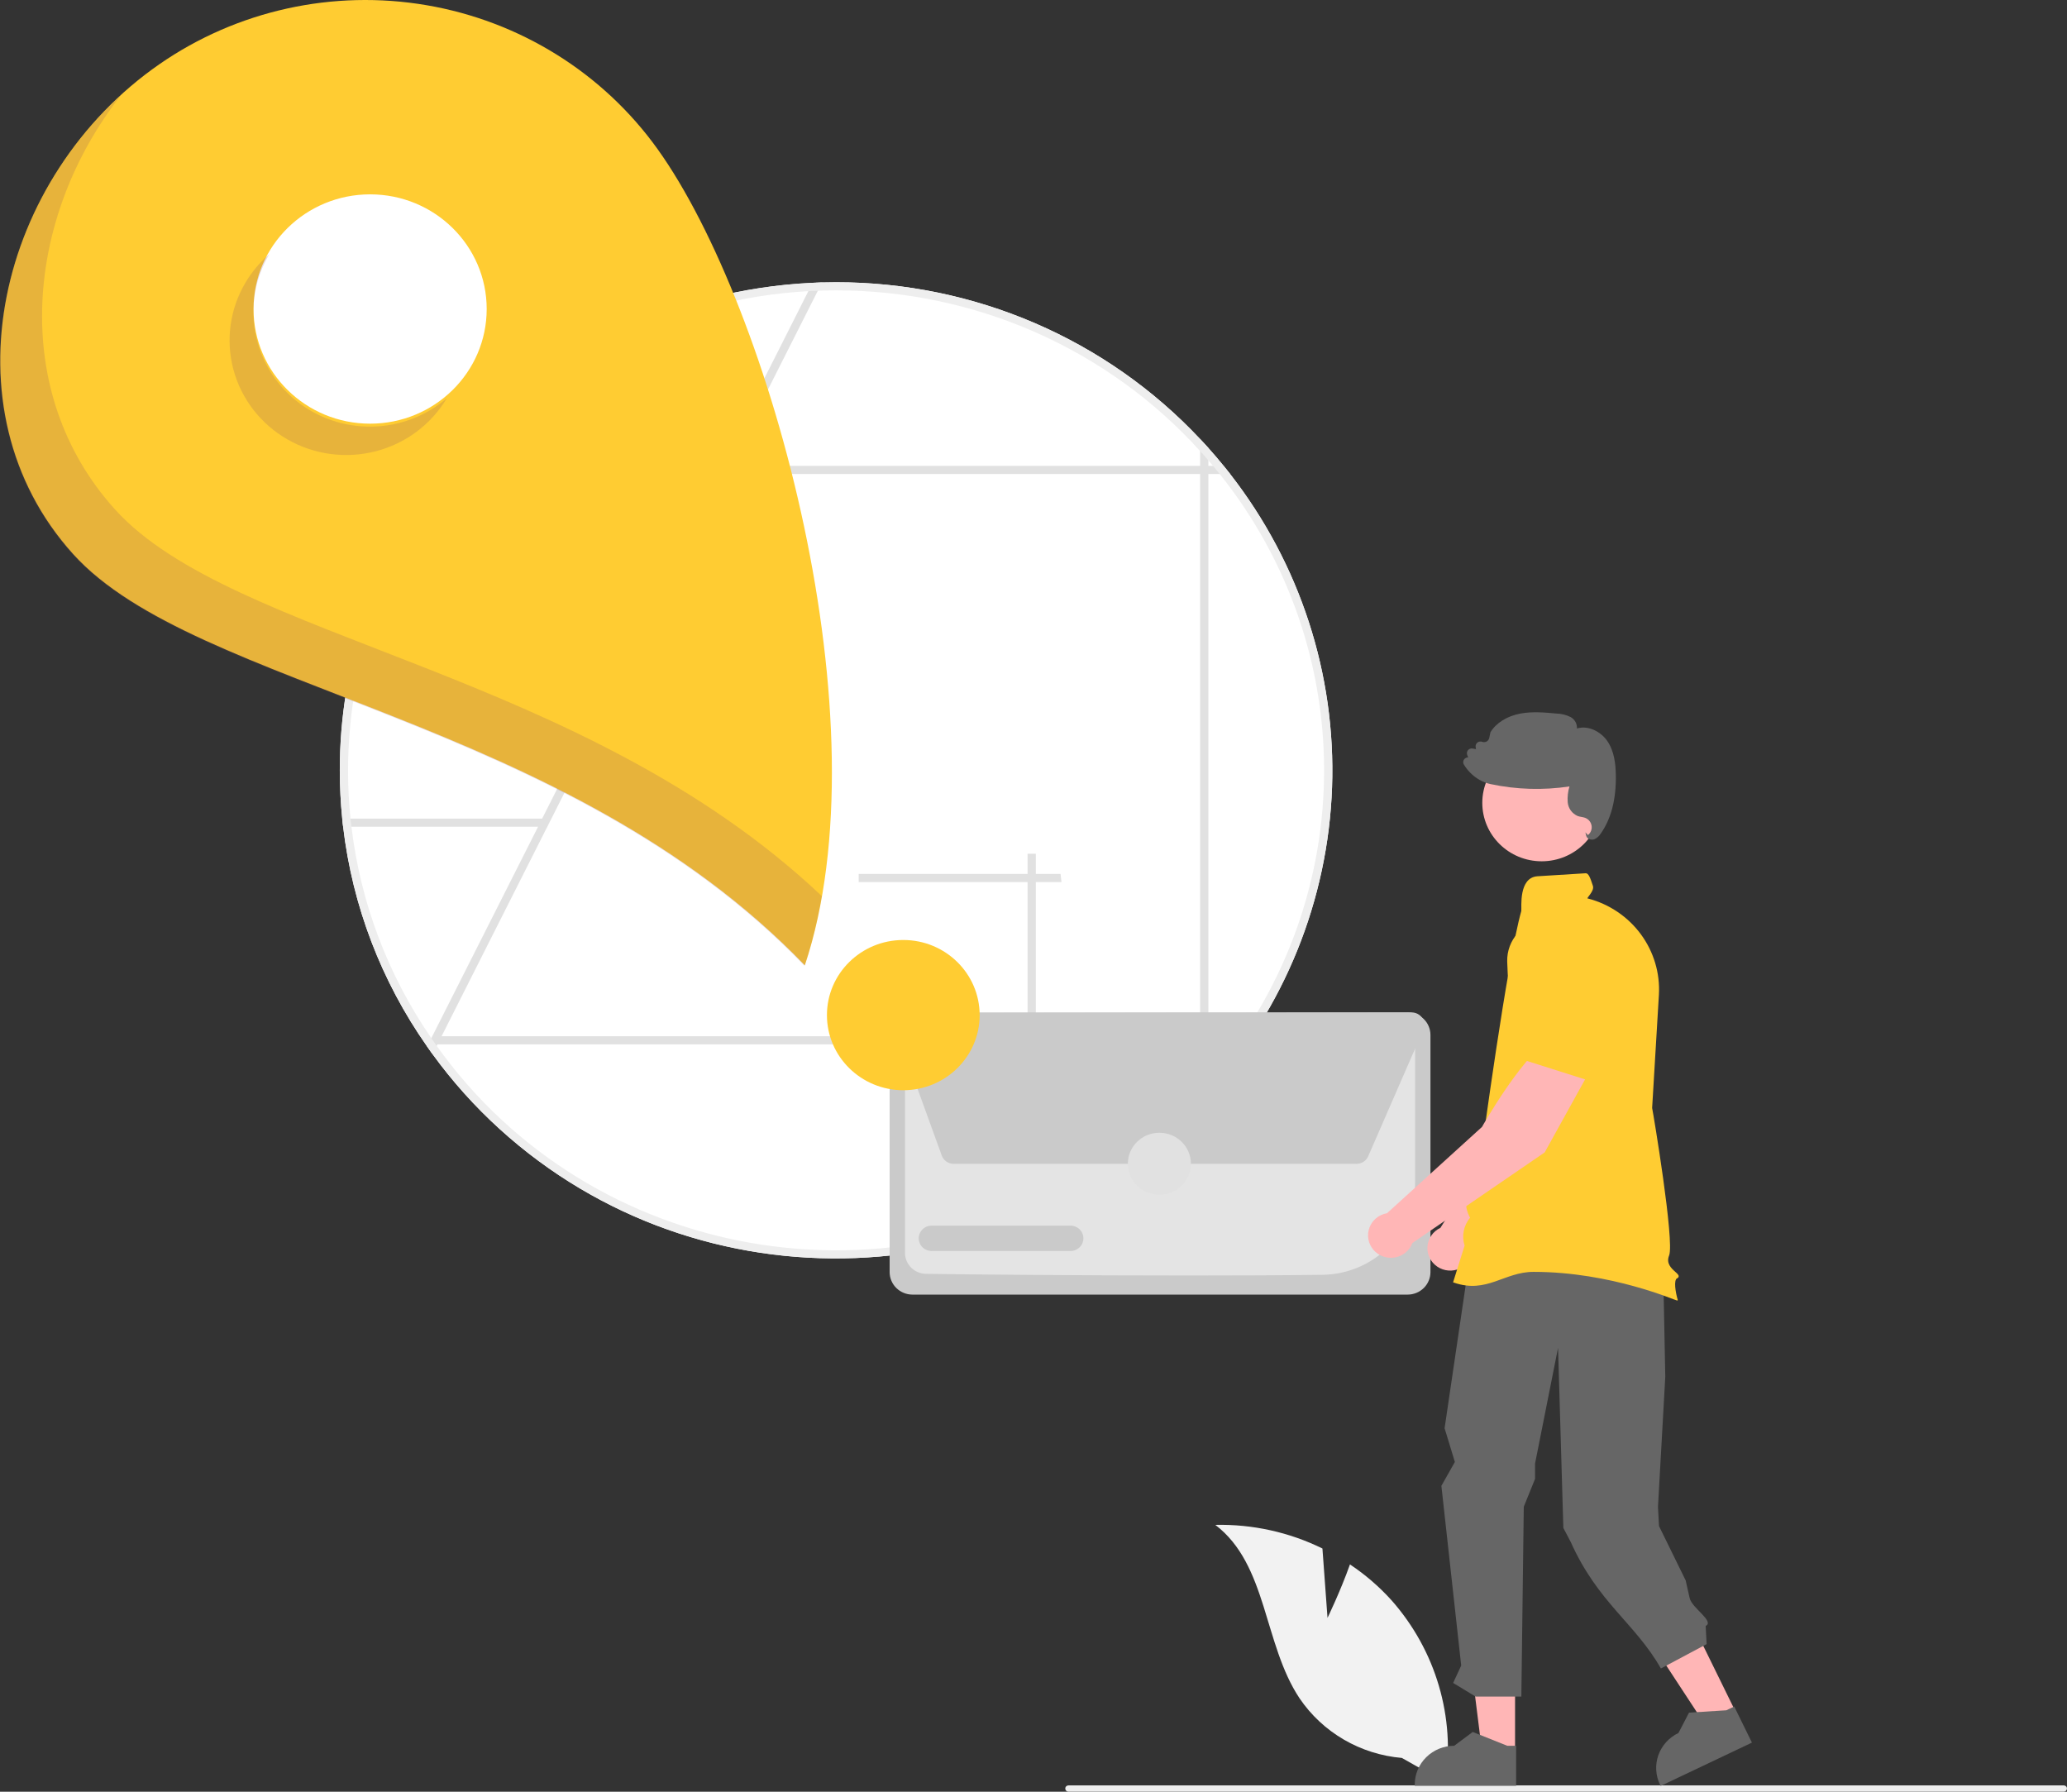 <svg width="120" height="104" viewBox="0 0 120 104" fill="none" xmlns="http://www.w3.org/2000/svg">
<rect x="0" y="0" width="120" height="104" fill="#333333" stroke="none"/>
<g clip-path="url(#clip0_1110_7922)">
<path d="M77.069 93.909L76.774 89.882C74.845 88.934 72.71 88.464 70.555 88.511C73.588 90.816 73.345 95.423 75.445 98.576C76.108 99.555 76.986 100.374 78.014 100.973C79.043 101.573 80.195 101.937 81.387 102.039L83.911 103.467C84.199 101.59 84.071 99.674 83.534 97.852C82.998 96.028 82.065 94.342 80.802 92.907C80.085 92.109 79.269 91.403 78.372 90.806C77.82 92.363 77.069 93.909 77.069 93.909Z" fill="#F2F2F2"/>
<path d="M62.029 103.997H119.813C119.862 103.997 119.909 103.978 119.944 103.944C119.979 103.909 119.998 103.863 119.998 103.815C119.998 103.767 119.979 103.72 119.944 103.686C119.909 103.652 119.862 103.633 119.813 103.633H62.029C61.98 103.633 61.933 103.652 61.898 103.686C61.863 103.72 61.844 103.767 61.844 103.815C61.844 103.863 61.863 103.909 61.898 103.944C61.933 103.978 61.98 103.997 62.029 103.997Z" fill="#EEEEEE"/>
<path d="M25.239 60.546V60.624H25.294C25.274 60.599 25.256 60.573 25.239 60.546ZM25.664 27.51C21.807 32.442 19.719 38.492 19.727 44.714C19.727 45.661 19.775 46.595 19.868 47.516C19.883 47.674 19.899 47.832 19.921 47.988C20.457 52.567 22.13 56.946 24.793 60.739C24.896 60.888 25.002 61.035 25.107 61.181C26.253 62.761 27.562 64.221 29.012 65.538C40.687 76.138 58.891 75.426 69.672 63.946C69.838 63.773 69.996 63.598 70.152 63.424C74.565 58.51 77.103 52.24 77.333 45.689C77.563 39.138 75.47 32.711 71.413 27.51C71.29 27.352 71.165 27.193 71.036 27.038C70.752 26.686 70.457 26.341 70.152 26.003C69.996 25.829 69.838 25.654 69.672 25.482C66.98 22.611 63.713 20.32 60.075 18.754C56.438 17.188 52.509 16.381 48.538 16.383C48.262 16.383 47.989 16.387 47.715 16.395C47.532 16.399 47.35 16.406 47.167 16.416C43.08 16.607 39.082 17.653 35.438 19.485C31.795 21.316 28.591 23.891 26.041 27.038C25.912 27.193 25.787 27.352 25.664 27.51ZM25.294 60.624C25.274 60.599 25.256 60.573 25.239 60.546V60.624H25.294Z" fill="white"/>
<path d="M25.042 60.259L25.123 60.096L31.236 47.992V47.99L31.474 47.52V47.517L41.572 27.514V27.511L41.81 27.041L41.813 27.039L46.927 16.904L47.172 16.42C47.354 16.41 47.537 16.403 47.719 16.398L47.477 16.88L42.348 27.039V27.041L42.11 27.511V27.514L31.748 48.039L31.745 48.041L25.632 60.155L25.392 60.627L25.354 60.705L25.111 61.185C25.006 61.038 24.9 60.892 24.797 60.743L25.042 60.259Z" fill="#E1E1E1"/>
<path d="M31.639 47.516V47.988H19.92C19.898 47.832 19.882 47.674 19.867 47.516H31.639Z" fill="#E1E1E1"/>
<path d="M49.852 51.199V50.727H61.571C61.593 50.882 61.609 51.041 61.624 51.199H49.852Z" fill="#E1E1E1"/>
<path d="M59.656 49.555H60.136V61.078C59.978 61.1 59.817 61.116 59.656 61.13V49.555Z" fill="#E1E1E1"/>
<path d="M71.413 27.512C71.29 27.354 71.165 27.196 71.036 27.04H70.152V26.006C69.996 25.831 69.838 25.657 69.672 25.484V27.04H26.041C25.911 27.196 25.787 27.354 25.664 27.512H69.672V63.948C69.838 63.776 69.996 63.601 70.152 63.426V27.512H71.413Z" fill="#E1E1E1"/>
<path d="M69.916 60.148H25.242V60.621H69.916V60.148Z" fill="#E1E1E1"/>
<path d="M25.239 60.546V60.624H25.294C25.274 60.599 25.256 60.573 25.239 60.546ZM25.664 27.51C21.807 32.442 19.719 38.492 19.727 44.714C19.727 45.661 19.775 46.595 19.868 47.516C19.883 47.674 19.899 47.832 19.921 47.988C20.457 52.567 22.13 56.946 24.793 60.739C24.896 60.888 25.002 61.035 25.107 61.181C26.253 62.761 27.562 64.221 29.012 65.538C40.687 76.138 58.891 75.426 69.672 63.946C69.838 63.773 69.996 63.598 70.152 63.424C74.565 58.51 77.103 52.24 77.333 45.689C77.563 39.138 75.47 32.711 71.413 27.51C71.29 27.352 71.165 27.193 71.036 27.038C70.752 26.686 70.457 26.341 70.152 26.003C69.996 25.829 69.838 25.654 69.672 25.482C66.98 22.611 63.713 20.32 60.075 18.754C56.438 17.188 52.509 16.381 48.538 16.383C48.262 16.383 47.989 16.387 47.715 16.395C47.532 16.399 47.35 16.406 47.167 16.416C43.08 16.607 39.082 17.653 35.438 19.485C31.795 21.316 28.591 23.891 26.041 27.038C25.912 27.193 25.787 27.352 25.664 27.51ZM20.404 47.988C20.382 47.832 20.365 47.674 20.348 47.516C19.616 40.345 21.739 33.175 26.269 27.51C26.396 27.352 26.524 27.193 26.656 27.038C29.137 24.061 32.22 21.624 35.708 19.879C39.197 18.134 43.015 17.119 46.923 16.9C47.105 16.89 47.288 16.881 47.472 16.876C47.825 16.862 48.181 16.855 48.538 16.855C52.531 16.853 56.479 17.683 60.122 19.29C63.765 20.898 67.02 23.246 69.672 26.18C69.838 26.36 69.999 26.539 70.152 26.724C70.246 26.827 70.335 26.931 70.421 27.038C70.553 27.193 70.68 27.352 70.808 27.51C74.845 32.55 76.985 38.807 76.865 45.222C76.746 51.636 74.374 57.812 70.152 62.704C69.999 62.888 69.838 63.067 69.672 63.247C68.21 64.862 66.562 66.304 64.76 67.543C51.956 76.355 34.311 73.292 25.35 60.702C25.33 60.676 25.311 60.65 25.294 60.624C25.274 60.599 25.256 60.573 25.239 60.546C25.17 60.449 25.102 60.352 25.038 60.255C22.515 56.59 20.926 52.383 20.404 47.988ZM25.294 60.624C25.274 60.599 25.256 60.573 25.239 60.546V60.624H25.294Z" fill="#EEEEEE"/>
<path d="M81.719 75.145H52.974C52.623 75.145 52.286 75.007 52.037 74.763C51.789 74.518 51.649 74.187 51.648 73.841V60.069C51.649 59.724 51.789 59.392 52.037 59.148C52.286 58.904 52.623 58.766 52.974 58.766H81.719C82.071 58.766 82.408 58.904 82.656 59.148C82.905 59.392 83.044 59.724 83.045 60.069V73.841C83.044 74.187 82.905 74.518 82.656 74.763C82.408 75.007 82.071 75.145 81.719 75.145Z" fill="#CACACA"/>
<path d="M69.058 74.036C62.762 74.036 56.198 73.977 53.749 73.939C53.426 73.932 53.12 73.802 52.894 73.576C52.667 73.35 52.54 73.046 52.539 72.729V60.069C52.539 59.956 52.585 59.847 52.666 59.767C52.748 59.686 52.859 59.641 52.974 59.641H81.718C81.834 59.641 81.944 59.686 82.026 59.766C82.108 59.846 82.154 59.955 82.154 60.068V68.658C82.149 70.06 81.585 71.404 80.583 72.402C79.581 73.4 78.222 73.972 76.796 73.995C74.513 74.025 71.811 74.036 69.058 74.036Z" fill="#E4E4E4"/>
<path d="M78.755 67.554H55.367C55.215 67.554 55.067 67.508 54.943 67.422C54.819 67.336 54.725 67.214 54.674 67.074L52.027 59.771C51.987 59.662 51.975 59.546 51.991 59.431C52.007 59.316 52.051 59.207 52.118 59.112C52.186 59.018 52.276 58.941 52.38 58.887C52.485 58.834 52.601 58.806 52.718 58.806L81.954 58.766H81.956C82.077 58.766 82.197 58.795 82.304 58.852C82.411 58.909 82.502 58.991 82.569 59.091C82.636 59.19 82.677 59.305 82.688 59.424C82.699 59.543 82.679 59.663 82.631 59.773L79.431 67.116C79.374 67.246 79.28 67.357 79.16 67.435C79.04 67.513 78.899 67.554 78.755 67.554Z" fill="#CACACA"/>
<path d="M62.149 72.614H54.084C53.886 72.614 53.695 72.536 53.555 72.398C53.415 72.26 53.336 72.073 53.336 71.877C53.336 71.682 53.415 71.495 53.555 71.357C53.695 71.219 53.886 71.141 54.084 71.141H62.149C62.348 71.141 62.538 71.219 62.678 71.357C62.819 71.495 62.897 71.682 62.897 71.877C62.897 72.073 62.819 72.26 62.678 72.398C62.538 72.536 62.348 72.614 62.149 72.614Z" fill="#CACACA"/>
<path d="M67.308 69.352C68.32 69.352 69.139 68.546 69.139 67.551C69.139 66.556 68.32 65.75 67.308 65.75C66.296 65.75 65.477 66.556 65.477 67.551C65.477 68.546 66.296 69.352 67.308 69.352Z" fill="#E1E1E1"/>
<path d="M9.261 3.722C13.761 0.606 19.336 -0.625 24.759 0.301C30.182 1.226 35.009 4.232 38.178 8.657C44.778 17.871 51.4 42.034 46.725 56.032C32.782 41.55 11.362 40.045 4.243 32.156C-3.364 23.726 -0.11 10.211 9.261 3.722Z" fill="#FFCC32"/>
<path d="M21.487 24.592C25.225 24.592 28.255 21.612 28.255 17.936C28.255 14.261 25.225 11.281 21.487 11.281C17.749 11.281 14.719 14.261 14.719 17.936C14.719 21.612 17.749 24.592 21.487 24.592Z" fill="white"/>
<path d="M52.441 63.281C54.889 63.281 56.874 61.329 56.874 58.922C56.874 56.514 54.889 54.562 52.441 54.562C49.992 54.562 48.008 56.514 48.008 58.922C48.008 61.329 49.992 63.281 52.441 63.281Z" fill="#FFCC32"/>
<path opacity="0.2" d="M14.252 16.401C13.803 17.155 13.511 17.989 13.39 18.855C13.27 19.721 13.324 20.602 13.55 21.447C13.776 22.293 14.169 23.086 14.707 23.782C15.244 24.478 15.916 25.063 16.684 25.503C17.451 25.944 18.299 26.232 19.18 26.35C20.061 26.468 20.956 26.415 21.816 26.193C22.676 25.971 23.482 25.584 24.19 25.056C24.898 24.527 25.493 23.867 25.941 23.112C24.733 24.154 23.187 24.739 21.58 24.763C19.973 24.787 18.41 24.248 17.171 23.242C15.931 22.236 15.096 20.829 14.815 19.273C14.534 17.718 14.825 16.114 15.637 14.75C15.088 15.223 14.62 15.78 14.252 16.401Z" fill="#875360"/>
<path opacity="0.2" d="M4.227 32.189C11.346 40.078 32.766 41.583 46.709 56.064C47.144 54.74 47.479 53.386 47.711 52.013C33.776 38.848 13.548 37.184 6.669 29.561C0.513 22.739 1.471 12.587 7.027 5.523C-0.593 12.469 -2.744 24.464 4.227 32.189Z" fill="#875360"/>
<path d="M92.721 60.064L89.847 59.203C88.596 60.687 87.559 64.983 87.559 64.983L83.625 71.269C83.414 71.367 83.234 71.518 83.102 71.707C82.969 71.896 82.89 72.115 82.871 72.344C82.853 72.572 82.896 72.801 82.996 73.008C83.096 73.215 83.25 73.392 83.442 73.522C83.634 73.652 83.858 73.73 84.09 73.748C84.322 73.766 84.555 73.723 84.766 73.624C84.976 73.526 85.156 73.374 85.288 73.185C85.419 72.996 85.498 72.776 85.516 72.548L91.47 65.441L92.721 60.064Z" fill="#FFB6B6"/>
<path d="M92.665 60.752L93.197 56.474L92.006 54.518C91.771 54.135 91.431 53.825 91.026 53.621C90.621 53.418 90.166 53.33 89.712 53.368C89.098 53.423 88.528 53.706 88.117 54.158C87.707 54.611 87.486 55.2 87.501 55.806C87.545 57.645 87.84 59.97 88.99 60.606L89.001 60.612L92.665 60.752Z" fill="#FFCC32"/>
<path d="M100.784 99.404L99.061 100.222L95.031 94.075L97.575 92.867L100.784 99.404Z" fill="#FFB6B6"/>
<path d="M101.709 101.149L96.409 103.665L96.376 103.599C96.112 103.061 96.076 102.442 96.276 101.878C96.476 101.314 96.896 100.851 97.443 100.591L98.057 99.409L100.218 99.274L100.681 99.055L101.709 101.149Z" fill="#666666"/>
<path d="M87.957 101.697L86.043 101.696L85.133 94.438L87.958 94.438L87.957 101.697Z" fill="#FFB6B6"/>
<path d="M88.018 103.659L82.133 103.659V103.586C82.133 102.988 82.374 102.415 82.804 101.993C83.233 101.571 83.816 101.333 84.424 101.333H84.424L85.499 100.531L87.505 101.333L88.018 101.333L88.018 103.659Z" fill="#666666"/>
<path d="M86.059 68.031L83.866 82.902L84.463 84.859L83.68 86.245L84.83 96.676L84.363 97.686L85.667 98.478H88.322L88.463 87.459L89.118 85.841V84.95L90.453 78.231L90.761 88.69L91.187 89.499C92.774 93.04 94.913 94.199 96.424 96.846L99.079 95.432L99.023 94.378C99.556 94.112 98.222 93.337 98.094 92.763L97.862 91.735L96.314 88.581L96.254 87.47L96.678 79.916L96.479 69.743L92.997 67.125L86.059 68.031Z" fill="#666666"/>
<path d="M89.503 49.993C91.408 49.993 92.952 48.475 92.952 46.602C92.952 44.729 91.408 43.211 89.503 43.211C87.599 43.211 86.055 44.729 86.055 46.602C86.055 48.475 87.599 49.993 89.503 49.993Z" fill="#FFB6B6"/>
<path d="M84.41 74.45L84.359 74.433L85.027 72.3C84.939 72.025 84.922 71.733 84.978 71.451C85.034 71.168 85.16 70.903 85.346 70.68C85.238 70.496 84.793 69.629 85.517 68.891C85.474 68.677 85.256 67.404 86.017 66.782C86.017 66.782 87.493 55.783 88.32 52.878C88.344 52.666 88.15 50.93 89.264 50.862C89.851 50.827 90.732 50.772 92.055 50.688C92.225 50.676 92.326 50.959 92.477 51.421C92.58 51.733 92.052 52.16 92.179 52.153L92.188 52.153L92.197 52.155C93.431 52.48 94.513 53.213 95.262 54.231C96.01 55.248 96.38 56.488 96.308 57.742L95.915 64.314C95.975 64.578 97.227 72.073 96.9 72.877C96.714 73.333 97.03 73.618 97.261 73.825C97.381 73.932 97.467 74.009 97.455 74.094C97.45 74.117 97.439 74.139 97.424 74.157C97.408 74.175 97.388 74.189 97.365 74.197C97.156 74.3 97.272 75.005 97.394 75.426L97.406 75.469L97.366 75.489C97.319 75.512 93.577 73.825 89.031 73.825C87.317 73.825 86.327 75.108 84.41 74.45Z" fill="#FFCC32"/>
<path d="M92.235 48.691C92.199 48.673 92.167 48.648 92.142 48.617C92.117 48.586 92.099 48.55 92.088 48.512L92.039 48.315L92.19 48.47C92.271 48.404 92.333 48.319 92.37 48.222C92.406 48.125 92.416 48.021 92.398 47.919C92.38 47.817 92.336 47.722 92.269 47.642C92.201 47.563 92.114 47.503 92.016 47.467C91.949 47.445 91.881 47.429 91.812 47.418C91.739 47.407 91.668 47.39 91.598 47.368C91.435 47.298 91.294 47.186 91.191 47.044C91.088 46.901 91.027 46.734 91.013 46.56C90.991 46.252 91.026 45.944 91.116 45.648C89.594 45.878 88.042 45.832 86.537 45.513C86.305 45.465 86.084 45.379 85.88 45.259C85.509 45.042 85.199 44.736 84.981 44.369C84.952 44.32 84.941 44.263 84.947 44.206C84.954 44.15 84.979 44.096 85.018 44.055C85.046 44.026 85.079 44.002 85.116 43.986C85.153 43.97 85.193 43.962 85.233 43.962L85.178 43.815C85.161 43.769 85.156 43.72 85.165 43.672C85.173 43.623 85.195 43.578 85.227 43.541C85.259 43.504 85.3 43.475 85.347 43.459C85.394 43.443 85.444 43.439 85.493 43.448L85.688 43.484L85.669 43.356C85.662 43.309 85.668 43.26 85.686 43.215C85.704 43.171 85.733 43.131 85.771 43.101C85.809 43.071 85.855 43.051 85.903 43.044C85.951 43.036 86.001 43.041 86.046 43.058C86.088 43.074 86.133 43.08 86.178 43.077C86.222 43.074 86.266 43.061 86.305 43.04C86.344 43.018 86.378 42.989 86.404 42.954C86.431 42.918 86.449 42.877 86.458 42.834L86.526 42.514L86.532 42.497C86.863 41.956 87.497 41.563 88.273 41.418C88.965 41.289 89.671 41.354 90.355 41.417C90.644 41.423 90.929 41.494 91.187 41.624C91.304 41.69 91.399 41.787 91.463 41.904C91.528 42.02 91.557 42.152 91.55 42.284C92.223 42.081 92.945 42.486 93.302 42.997C93.726 43.604 93.794 44.366 93.807 44.962C93.836 46.37 93.541 47.523 92.93 48.387C92.842 48.534 92.71 48.65 92.551 48.718C92.511 48.731 92.469 48.738 92.426 48.738C92.359 48.738 92.294 48.722 92.235 48.691Z" fill="#666666"/>
<path d="M92.359 62.045L89.828 60.453C88.216 61.549 86.037 65.412 86.037 65.412L80.524 70.42C80.294 70.459 80.079 70.556 79.9 70.703C79.721 70.849 79.584 71.04 79.504 71.255C79.423 71.47 79.402 71.702 79.441 71.927C79.481 72.153 79.58 72.365 79.73 72.541C79.879 72.717 80.073 72.851 80.291 72.93C80.51 73.009 80.746 73.03 80.976 72.99C81.205 72.951 81.42 72.853 81.599 72.706C81.778 72.559 81.914 72.368 81.994 72.153L89.678 66.89L92.359 62.045Z" fill="#FFB6B6"/>
<path d="M92.115 62.683L93.801 58.705L93.191 56.506C93.07 56.075 92.829 55.686 92.494 55.382C92.159 55.079 91.745 54.874 91.299 54.79C90.692 54.68 90.066 54.8 89.546 55.127C89.026 55.454 88.653 55.963 88.5 56.55C88.038 58.333 87.683 60.65 88.616 61.567L88.625 61.576L92.115 62.683Z" fill="#FFCC32"/>
</g>
<defs>
<clipPath id="clip0_1110_7922">
<rect width="120" height="104" fill="white"/>
</clipPath>
</defs>
</svg>

